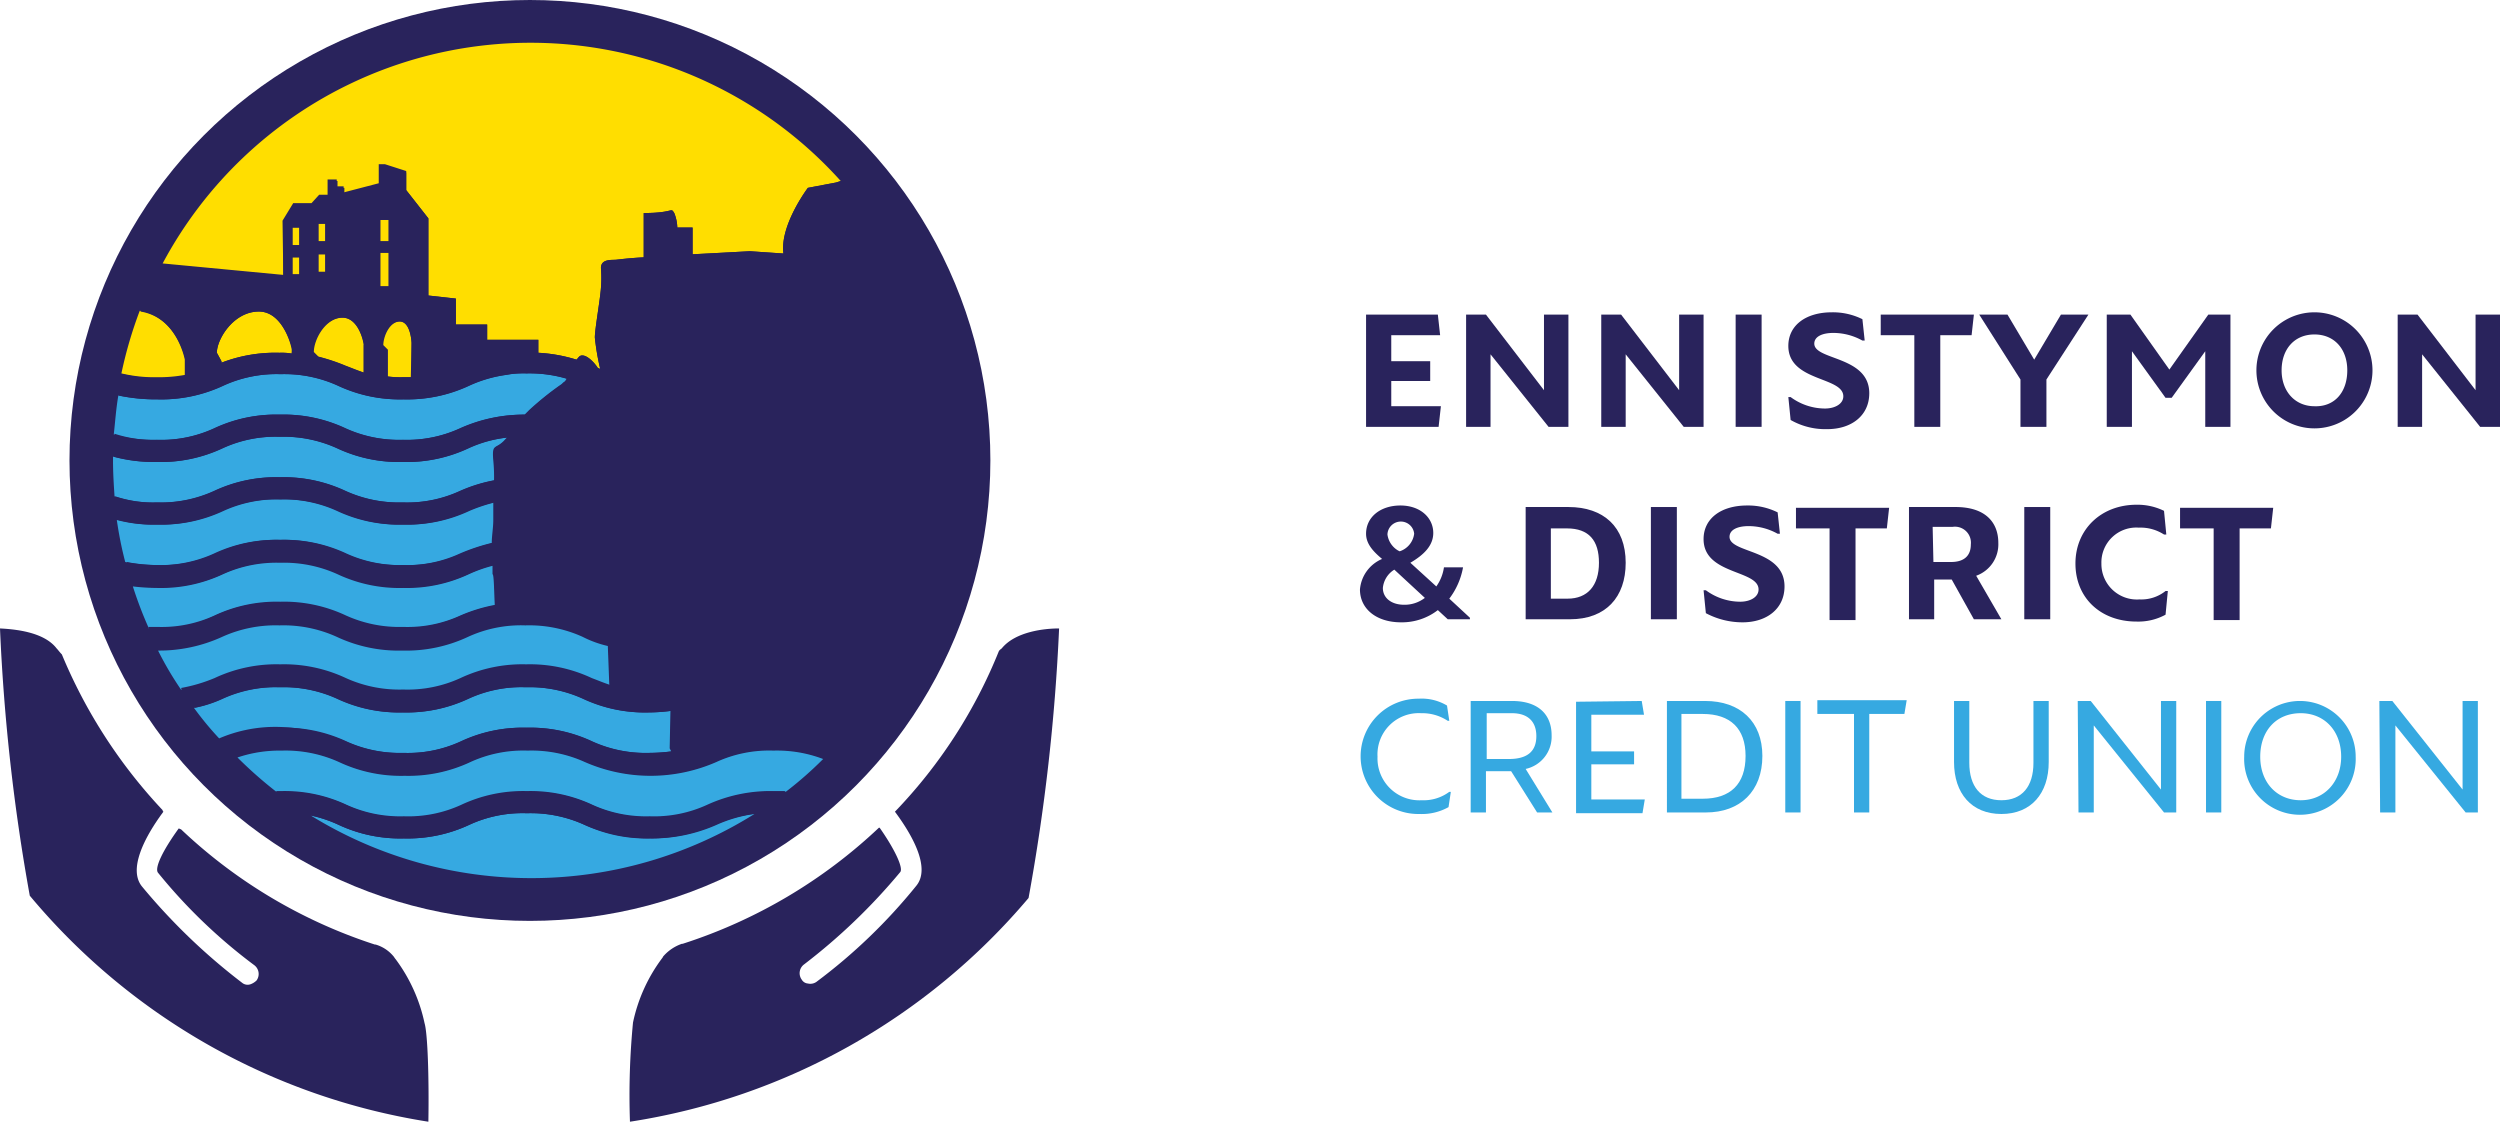 <svg xmlns="http://www.w3.org/2000/svg" width="327.4" height="146.9" viewBox="0 0 327.4 146.9">
  <g id="logo" transform="translate(-24.6 -27.1)">
    <g id="Group_1075" data-name="Group 1075">
      <circle id="Ellipse_3298" data-name="Ellipse 3298" cx="57.5" cy="57.5" r="57.5" transform="translate(36.5 29.9)" fill="#29235c"/>
      <circle id="Ellipse_3299" data-name="Ellipse 3299" cx="60.3" cy="60.3" r="60.3" transform="translate(33.7 27.1)" fill="#29235c"/>
      <path id="Path_2475" data-name="Path 2475" d="M163.3,109.4a260.2,260.2,0,0,1-4,35.3A85.325,85.325,0,0,1,107.1,174a98.744,98.744,0,0,1,.4-13,21.42,21.42,0,0,1,3.8-8.4h0c.1-.1.1-.2.2-.3h0a5.667,5.667,0,0,1,2.4-1.6h.1a67.5,67.5,0,0,0,25.7-15.2h.1c2.1,3,3.1,5.3,2.7,5.8a77.855,77.855,0,0,1-12.6,12.1,1.429,1.429,0,0,0-.3,2,1.02,1.02,0,0,0,.8.5,1.389,1.389,0,0,0,1.1-.2,72.55,72.55,0,0,0,13.1-12.6c1.8-2.2-.2-6.2-2.8-9.7a65.5,65.5,0,0,0,13.6-21c.1-.2.3-.3.4-.4C157.6,109.8,161.4,109.4,163.3,109.4Z" fill="#29235c"/>
      <path id="Path_2476" data-name="Path 2476" d="M69.9,124.2a16.941,16.941,0,0,0,7.5,1.5,16.61,16.61,0,0,0,7.5-1.5,19.043,19.043,0,0,1,8.6-1.8,19.043,19.043,0,0,1,8.6,1.8,16.941,16.941,0,0,0,7.5,1.5,23.284,23.284,0,0,0,2.9-.2l-.2-.4.1-4.9a23.284,23.284,0,0,1-2.9.2,19.043,19.043,0,0,1-8.6-1.8,16.941,16.941,0,0,0-7.5-1.5,16.61,16.61,0,0,0-7.5,1.5,19.043,19.043,0,0,1-8.6,1.8,19.043,19.043,0,0,1-8.6-1.8,16.941,16.941,0,0,0-7.5-1.5,16.61,16.61,0,0,0-7.5,1.5,16.078,16.078,0,0,1-3.7,1.2,41.171,41.171,0,0,0,3.3,4,18.64,18.64,0,0,1,7.9-1.5A24.526,24.526,0,0,1,69.9,124.2Z" fill="#36a9e1"/>
      <path id="Path_2477" data-name="Path 2477" d="M61.6,56,63,53.7h2.4l1-1.1h1.1v-2h1.2v.9h.9v.8l4.6-1.2V48.6H75l2.8.9V52l2.9,3.7V65.8l3.6.4v3.4h4.1v2h6.7v1.7a20.419,20.419,0,0,1,5,.9c.2-.2.3-.4.5-.5.7-.3,1.8.8,2.3,1.6.1,0,.2.1.3.1a32,32,0,0,1-.7-4.1c0-1.1.7-5,.8-6.5a22.476,22.476,0,0,0,0-2.6c0-1.3,1.6-1,2.1-1.1.1,0,1.5-.2,3.5-.3V55c4,0,3.5-.8,4,0a5.448,5.448,0,0,1,.4,1.9h2v3.5c3.9-.2,7.5-.4,7.5-.4l4.4.3c-.5-3.7,3.2-8.6,3.2-8.6l3.7-.7.6-.2A54.619,54.619,0,0,0,45.9,61.6l15.8,1.5L61.6,56Z" fill="#ffde00"/>
      <rect id="Rectangle_8403" data-name="Rectangle 8403" width="0.9" height="2.3" transform="translate(62.9 60.8)" fill="#ffde00"/>
      <path id="Path_2478" data-name="Path 2478" d="M61.2,114.3a19.043,19.043,0,0,1,8.6,1.8,16.941,16.941,0,0,0,7.5,1.5,16.61,16.61,0,0,0,7.5-1.5,19.043,19.043,0,0,1,8.6-1.8,19.043,19.043,0,0,1,8.6,1.8c.8.3,1.5.6,2.4.9l-.2-5.3a14.174,14.174,0,0,1-3.3-1.2,16.941,16.941,0,0,0-7.5-1.5,16.61,16.61,0,0,0-7.5,1.5,19.043,19.043,0,0,1-8.6,1.8,19.043,19.043,0,0,1-8.6-1.8,16.941,16.941,0,0,0-7.5-1.5,16.941,16.941,0,0,0-7.5,1.5,19.823,19.823,0,0,1-8.4,1.8,42.672,42.672,0,0,0,3,5.1,21,21,0,0,0,4.4-1.3A18.226,18.226,0,0,1,61.2,114.3Z" fill="#36a9e1"/>
      <path id="Path_2479" data-name="Path 2479" d="M58.5,67.9c-3.3,0-5.5,3.6-5.5,5.4l.6,1.1v.2a19.625,19.625,0,0,1,7.6-1.3,8.083,8.083,0,0,1,1.6.1V73C62.9,72.9,61.8,67.9,58.5,67.9Z" fill="#ffde00"/>
      <path id="Path_2480" data-name="Path 2480" d="M45.1,76.5a19.022,19.022,0,0,0,3.7-.3v-2s-1-5.6-5.9-6.4A55.374,55.374,0,0,0,40.5,76,18.342,18.342,0,0,0,45.1,76.5Z" fill="#ffde00"/>
      <path id="Path_2481" data-name="Path 2481" d="M52.6,91.4a19.043,19.043,0,0,1,8.6-1.8,19.043,19.043,0,0,1,8.6,1.8,16.941,16.941,0,0,0,7.5,1.5,16.61,16.61,0,0,0,7.5-1.5A19.988,19.988,0,0,1,89.3,90a21.75,21.75,0,0,0-.1-2.6c-.2-2.4.3-1.3,1.6-2.8l.2-.2a16.329,16.329,0,0,0-5.1,1.4,19.043,19.043,0,0,1-8.6,1.8,19.043,19.043,0,0,1-8.6-1.8,16.941,16.941,0,0,0-7.5-1.5,16.61,16.61,0,0,0-7.5,1.5,19.043,19.043,0,0,1-8.6,1.8,20.419,20.419,0,0,1-5.7-.7v.5c0,1.6.1,3.2.2,4.7a15.6,15.6,0,0,0,5.5.8A16.941,16.941,0,0,0,52.6,91.4Z" fill="#36a9e1"/>
      <path id="Path_2482" data-name="Path 2482" d="M52.6,99.6a19.043,19.043,0,0,1,8.6-1.8,19.043,19.043,0,0,1,8.6,1.8,16.941,16.941,0,0,0,7.5,1.5,16.61,16.61,0,0,0,7.5-1.5A25.728,25.728,0,0,1,89,98.2c0-.9.2-2,.2-3V92.9A21.23,21.23,0,0,0,85.9,94a19.043,19.043,0,0,1-8.6,1.8A19.043,19.043,0,0,1,68.7,94a16.941,16.941,0,0,0-7.5-1.5A16.61,16.61,0,0,0,53.7,94a19.043,19.043,0,0,1-8.6,1.8,18.554,18.554,0,0,1-5.2-.6,48.648,48.648,0,0,0,1.1,5.5,21.79,21.79,0,0,0,4.1.4A16.941,16.941,0,0,0,52.6,99.6Z" fill="#36a9e1"/>
      <path id="Path_2483" data-name="Path 2483" d="M52.6,107.8a19.043,19.043,0,0,1,8.6-1.8,19.043,19.043,0,0,1,8.6,1.8,16.941,16.941,0,0,0,7.5,1.5,16.61,16.61,0,0,0,7.5-1.5,20.988,20.988,0,0,1,4.6-1.4c-.1-1.7-.1-4.1-.3-4.1v-1.1a18.514,18.514,0,0,0-3.1,1.1,19.043,19.043,0,0,1-8.6,1.8,19.043,19.043,0,0,1-8.6-1.8,16.941,16.941,0,0,0-7.5-1.5,16.941,16.941,0,0,0-7.5,1.5,19.043,19.043,0,0,1-8.6,1.8,28.8,28.8,0,0,1-3.2-.2,51.963,51.963,0,0,0,2.1,5.5h1.2A16.459,16.459,0,0,0,52.6,107.8Z" fill="#36a9e1"/>
      <rect id="Rectangle_8404" data-name="Rectangle 8404" width="1.1" height="4.4" transform="translate(74.4 60.2)" fill="#ffde00"/>
      <path id="Path_2484" data-name="Path 2484" d="M109.7,136.9a19.043,19.043,0,0,1-8.6-1.8,16.941,16.941,0,0,0-7.5-1.5,16.61,16.61,0,0,0-7.5,1.5,19.043,19.043,0,0,1-8.6,1.8,19.043,19.043,0,0,1-8.6-1.8,16.887,16.887,0,0,0-3.6-1.2,54.99,54.99,0,0,0,58.1-.2,17.962,17.962,0,0,0-4.9,1.4A20.757,20.757,0,0,1,109.7,136.9Z" fill="#36a9e1"/>
      <path id="Path_2485" data-name="Path 2485" d="M77,69.2c-1.4,0-2.2,2-2.2,3.1l.6.6v3.5a12.75,12.75,0,0,0,2,.1h1.1V72S78.4,69.2,77,69.2Z" fill="#ffde00"/>
      <path id="Path_2486" data-name="Path 2486" d="M125.9,125.4a16.61,16.61,0,0,0-7.5,1.5,21.444,21.444,0,0,1-17.2,0,16.941,16.941,0,0,0-7.5-1.5,16.61,16.61,0,0,0-7.5,1.5,19.043,19.043,0,0,1-8.6,1.8,19.043,19.043,0,0,1-8.6-1.8,16.941,16.941,0,0,0-7.5-1.5,17.166,17.166,0,0,0-5.8.9,54.676,54.676,0,0,0,5.1,4.5h.7a19.043,19.043,0,0,1,8.6,1.8,16.941,16.941,0,0,0,7.5,1.5,16.61,16.61,0,0,0,7.5-1.5,19.043,19.043,0,0,1,8.6-1.8,19.043,19.043,0,0,1,8.6,1.8,16.941,16.941,0,0,0,7.5,1.5,16.61,16.61,0,0,0,7.5-1.5,19.043,19.043,0,0,1,8.6-1.8h1.6a48.652,48.652,0,0,0,4.9-4.3A16.95,16.95,0,0,0,125.9,125.4Z" fill="#36a9e1"/>
      <path id="Path_2487" data-name="Path 2487" d="M45.1,84.7a16.61,16.61,0,0,0,7.5-1.5,19.043,19.043,0,0,1,8.6-1.8,19.043,19.043,0,0,1,8.6,1.8,16.941,16.941,0,0,0,7.5,1.5,16.61,16.61,0,0,0,7.5-1.5,20.356,20.356,0,0,1,8.5-1.8l.6-.6A39.323,39.323,0,0,1,98,77.5c.2-.1.3-.3.5-.4a1.381,1.381,0,0,0,.3-.4,17.355,17.355,0,0,0-5.3-.7,13.423,13.423,0,0,0-2.1.1l-.6.1A17.176,17.176,0,0,0,86,77.6a19.043,19.043,0,0,1-8.6,1.8,19.043,19.043,0,0,1-8.6-1.8,16.941,16.941,0,0,0-7.5-1.5,16.941,16.941,0,0,0-7.5,1.5,19.043,19.043,0,0,1-8.6,1.8,23.7,23.7,0,0,1-5.1-.5c-.3,1.7-.4,3.3-.6,5.1A19.113,19.113,0,0,0,45.1,84.7Z" fill="#36a9e1"/>
      <rect id="Rectangle_8405" data-name="Rectangle 8405" width="0.9" height="2.3" transform="translate(62.9 56.9)" fill="#ffde00"/>
      <rect id="Rectangle_8406" data-name="Rectangle 8406" width="0.9" height="2.3" transform="translate(66.3 56.4)" fill="#ffde00"/>
      <rect id="Rectangle_8407" data-name="Rectangle 8407" width="1.1" height="2.8" transform="translate(74.4 55.9)" fill="#ffde00"/>
      <rect id="Rectangle_8408" data-name="Rectangle 8408" width="0.9" height="2.3" transform="translate(66.3 60.4)" fill="#ffde00"/>
      <path id="Path_2488" data-name="Path 2488" d="M69.4,68.7c-2.3,0-3.8,2.9-3.8,4.5l.6.6A25.272,25.272,0,0,1,69.8,75c.8.3,1.5.6,2.4.9V72.3C72.3,72.3,71.7,68.7,69.4,68.7Z" fill="#ffde00"/>
      <path id="Path_2489" data-name="Path 2489" d="M125.9,130.7h1.6a41.456,41.456,0,0,1-4.3,3,17.962,17.962,0,0,0-4.9,1.4,21.444,21.444,0,0,1-17.2,0,16.941,16.941,0,0,0-7.5-1.5,16.61,16.61,0,0,0-7.5,1.5,19.043,19.043,0,0,1-8.6,1.8,19.043,19.043,0,0,1-8.6-1.8,16.887,16.887,0,0,0-3.6-1.2,53.347,53.347,0,0,1-4.6-3.2h.7a19.043,19.043,0,0,1,8.6,1.8,16.941,16.941,0,0,0,7.5,1.5,16.61,16.61,0,0,0,7.5-1.5,19.043,19.043,0,0,1,8.6-1.8,19.043,19.043,0,0,1,8.6,1.8,16.941,16.941,0,0,0,7.5,1.5,16.61,16.61,0,0,0,7.5-1.5A19.887,19.887,0,0,1,125.9,130.7Zm22.9-43.3a54.443,54.443,0,0,1-16.4,39,16.95,16.95,0,0,0-6.5-1.1,16.61,16.61,0,0,0-7.5,1.5,21.444,21.444,0,0,1-17.2,0,16.941,16.941,0,0,0-7.5-1.5,16.61,16.61,0,0,0-7.5,1.5,19.043,19.043,0,0,1-8.6,1.8,19.043,19.043,0,0,1-8.6-1.8,16.941,16.941,0,0,0-7.5-1.5,17.166,17.166,0,0,0-5.8.9c-.7-.7-1.5-1.5-2.2-2.3a18.64,18.64,0,0,1,7.9-1.5,19.043,19.043,0,0,1,8.6,1.8,16.941,16.941,0,0,0,7.5,1.5,16.61,16.61,0,0,0,7.5-1.5,19.043,19.043,0,0,1,8.6-1.8,19.043,19.043,0,0,1,8.6,1.8,16.941,16.941,0,0,0,7.5,1.5,23.284,23.284,0,0,0,2.9-.2l-.2-.4.1-4.9a23.284,23.284,0,0,1-2.9.2,19.043,19.043,0,0,1-8.6-1.8,16.941,16.941,0,0,0-7.5-1.5,16.61,16.61,0,0,0-7.5,1.5,19.043,19.043,0,0,1-8.6,1.8,19.043,19.043,0,0,1-8.6-1.8,16.941,16.941,0,0,0-7.5-1.5,16.941,16.941,0,0,0-7.5,1.5,16.078,16.078,0,0,1-3.7,1.2c-.6-.8-1.2-1.7-1.8-2.6a21,21,0,0,0,4.4-1.3,19.043,19.043,0,0,1,8.6-1.8,19.043,19.043,0,0,1,8.6,1.8,16.941,16.941,0,0,0,7.5,1.5,16.61,16.61,0,0,0,7.5-1.5,19.043,19.043,0,0,1,8.6-1.8,19.043,19.043,0,0,1,8.6,1.8c.8.3,1.5.6,2.4.9l-.2-5.3a14.174,14.174,0,0,1-3.3-1.2,16.941,16.941,0,0,0-7.5-1.5,16.61,16.61,0,0,0-7.5,1.5,19.043,19.043,0,0,1-8.6,1.8,19.043,19.043,0,0,1-8.6-1.8,16.941,16.941,0,0,0-7.5-1.5,16.61,16.61,0,0,0-7.5,1.5,19.823,19.823,0,0,1-8.4,1.8c-.5-1-.9-1.9-1.4-2.9h1.2a16.61,16.61,0,0,0,7.5-1.5,19.043,19.043,0,0,1,8.6-1.8,19.043,19.043,0,0,1,8.6,1.8,16.941,16.941,0,0,0,7.5,1.5,16.61,16.61,0,0,0,7.5-1.5,20.988,20.988,0,0,1,4.6-1.4c-.1-1.7-.1-4.1-.3-4.1v-1.1a18.514,18.514,0,0,0-3.1,1.1,19.043,19.043,0,0,1-8.6,1.8,19.043,19.043,0,0,1-8.6-1.8,16.941,16.941,0,0,0-7.5-1.5,16.941,16.941,0,0,0-7.5,1.5,19.043,19.043,0,0,1-8.6,1.8,28.8,28.8,0,0,1-3.2-.2c-.3-1-.6-2-.9-3.1a21.79,21.79,0,0,0,4.1.4,16.61,16.61,0,0,0,7.5-1.5,19.043,19.043,0,0,1,8.6-1.8A19.043,19.043,0,0,1,70,99.6a16.941,16.941,0,0,0,7.5,1.5A16.61,16.61,0,0,0,85,99.6a25.728,25.728,0,0,1,4.2-1.4c0-.9.2-2,.2-3V92.9A21.23,21.23,0,0,0,86.1,94a19.043,19.043,0,0,1-8.6,1.8A19.043,19.043,0,0,1,68.9,94a16.941,16.941,0,0,0-7.5-1.5A16.941,16.941,0,0,0,53.9,94a19.043,19.043,0,0,1-8.6,1.8,18.554,18.554,0,0,1-5.2-.6c-.1-1-.3-2.1-.4-3.1a15.6,15.6,0,0,0,5.5.8,16.61,16.61,0,0,0,7.5-1.5,19.043,19.043,0,0,1,8.6-1.8,19.043,19.043,0,0,1,8.6,1.8,16.941,16.941,0,0,0,7.5,1.5,16.61,16.61,0,0,0,7.5-1.5A19.988,19.988,0,0,1,89.4,90a21.75,21.75,0,0,0-.1-2.6c-.2-2.4.3-1.3,1.6-2.8l.2-.2A16.329,16.329,0,0,0,86,85.8a19.043,19.043,0,0,1-8.6,1.8,19.043,19.043,0,0,1-8.6-1.8,16.941,16.941,0,0,0-7.5-1.5,16.61,16.61,0,0,0-7.5,1.5,19.043,19.043,0,0,1-8.6,1.8,20.419,20.419,0,0,1-5.7-.7c0-1,0-2,.1-3a16.224,16.224,0,0,0,5.6.8,16.61,16.61,0,0,0,7.5-1.5,19.043,19.043,0,0,1,8.6-1.8,19.043,19.043,0,0,1,8.6,1.8,16.941,16.941,0,0,0,7.5,1.5,16.941,16.941,0,0,0,7.5-1.5,20.356,20.356,0,0,1,8.5-1.8l.6-.6a39.323,39.323,0,0,1,4.1-3.3c.2-.1.3-.3.5-.4a1.381,1.381,0,0,0,.3-.4,17.354,17.354,0,0,0-5.3-.7,13.423,13.423,0,0,0-2.1.1l-.6.1a17.176,17.176,0,0,0-4.8,1.4,19.043,19.043,0,0,1-8.6,1.8,19.043,19.043,0,0,1-8.6-1.8,16.941,16.941,0,0,0-7.5-1.5,16.61,16.61,0,0,0-7.5,1.5,19.043,19.043,0,0,1-8.6,1.8,23.7,23.7,0,0,1-5.1-.5c.2-1,.3-1.9.5-2.8a18.052,18.052,0,0,0,4.5.5,19.022,19.022,0,0,0,3.7-.3v-2s-1-5.6-5.9-6.4a43.873,43.873,0,0,1,2.9-6.2l15.8,1.5v-7l1.4-2.3h2.4l1-1.1h1.1v-2h1.2v.9h.9v.8l4.6-1.2V48.8H75l2.8.9V52l2.9,3.7V65.8l3.6.4v3.4h4.1v2h6.7v1.7a20.419,20.419,0,0,1,5,.9c.2-.2.3-.4.5-.5.7-.3,1.8.8,2.3,1.6.1,0,.2.1.3.1a32,32,0,0,1-.7-4.1c0-1.1.7-5,.8-6.5a11.267,11.267,0,0,0,0-2.6c0-1.3,1.6-1,2.1-1.1.1,0,1.5-.2,3.5-.3V55c4,0,3.5-.8,4,0a5.448,5.448,0,0,1,.4,1.9h2v3.5c3.9-.2,7.5-.4,7.5-.4l4.4.3c-.5-3.7,3.2-8.6,3.2-8.6l3.7-.7.6-.2A54.859,54.859,0,0,1,148.8,87.4ZM62.9,72.9s-1.1-5-4.4-5S53,71.5,53,73.3l.6,1.1v.2a19.625,19.625,0,0,1,7.6-1.3,8.083,8.083,0,0,1,1.6.1Zm.9-12.1h-.9V63h.9Zm0-3.9h-.9v2.3h.9Zm2.5,1.8h.9V56.4h-.9Zm0,4h.9V60.4h-.9Zm6,9.6s-.6-3.6-2.8-3.6c-2.3,0-3.8,2.9-3.8,4.5l.6.6A25.272,25.272,0,0,1,69.9,75c.8.3,1.5.6,2.4.9V72.3Zm2.1-13.6h1.1V55.9H74.4Zm0,5.9h1.1V60.2H74.4ZM78.5,72s-.1-2.8-1.6-2.8c-1.4,0-2.2,2-2.2,3.1l.6.6v3.5a12.75,12.75,0,0,0,2,.1h1.1l.1-4.5Z" fill="#29235c"/>
      <path id="Path_2490" data-name="Path 2490" d="M80.7,174a85.167,85.167,0,0,1-52.2-29.6,258.036,258.036,0,0,1-3.9-35c1.8.1,5.7.4,7.4,2.6.2.2.4.5.7.8h0a67.523,67.523,0,0,0,13.2,20.4h0c0,.1,0,.1.1.2-2.6,3.5-4.6,7.6-2.8,9.8a80,80,0,0,0,13.1,12.6,1.13,1.13,0,0,0,1.1.2,2.178,2.178,0,0,0,.8-.5,1.443,1.443,0,0,0-.3-2,70.316,70.316,0,0,1-12.6-12.1c-.5-.6.6-2.9,2.7-5.8.1,0,.2.1.3.1h0a66.872,66.872,0,0,0,25.4,15.1h.1a4.793,4.793,0,0,1,2.3,1.5h0c.1.1.2.3.3.4h0a21.42,21.42,0,0,1,3.8,8.4C80.6,162.4,80.8,168.2,80.7,174Z" fill="#29235c"/>
    </g>
    <g id="Group_1076" data-name="Group 1076">
      <path id="Path_2491" data-name="Path 2491" d="M212.9,68.3l.3,2.7h-6.4v3.4h5.1V77h-5.1v3.3h6.5L213,83h-9.5V68.3Z" fill="#29235c"/>
      <path id="Path_2492" data-name="Path 2492" d="M216.6,68.3h2.6l7.6,9.9V68.3H230V83h-2.6l-7.6-9.5V83h-3.2V68.3Z" fill="#29235c"/>
      <path id="Path_2493" data-name="Path 2493" d="M234.3,68.3h2.6l7.6,9.9V68.3h3.2V83h-2.6l-7.6-9.5V83h-3.2V68.3Z" fill="#29235c"/>
      <path id="Path_2494" data-name="Path 2494" d="M251.9,68.3h3.4V83h-3.4Z" fill="#29235c"/>
      <path id="Path_2495" data-name="Path 2495" d="M259.1,82.1l-.3-3h.3a7.6,7.6,0,0,0,4.5,1.5c1.3,0,2.4-.6,2.4-1.6,0-2.6-7.2-1.9-7.2-6.6,0-2.7,2.3-4.4,5.7-4.4a8.708,8.708,0,0,1,4,.9l.3,2.8h-.3a7.819,7.819,0,0,0-3.8-1c-1.5,0-2.5.5-2.5,1.4,0,2.2,7.2,1.6,7.2,6.5,0,2.9-2.3,4.7-5.5,4.7A9.162,9.162,0,0,1,259.1,82.1Z" fill="#29235c"/>
      <path id="Path_2496" data-name="Path 2496" d="M282.8,71h-4.1V83h-3.4V71h-4.4V68.3h12.2Z" fill="#29235c"/>
      <path id="Path_2497" data-name="Path 2497" d="M287.5,68.3l3.5,5.9,3.5-5.9h3.6l-5.5,8.5V83h-3.4V76.8l-5.4-8.5Z" fill="#29235c"/>
      <path id="Path_2498" data-name="Path 2498" d="M303.6,68.3l5.1,7.2,5.1-7.2h2.9V83h-3.3V73.1L309,79.2h-.8l-4.4-6.1V83h-3.3V68.3Z" fill="#29235c"/>
      <path id="Path_2499" data-name="Path 2499" d="M320.1,75.6a7.6,7.6,0,0,1,15.2,0,7.6,7.6,0,1,1-15.2,0Zm11.9,0c0-2.8-1.7-4.7-4.3-4.7s-4.3,1.9-4.3,4.7,1.8,4.7,4.3,4.7C330.3,80.4,332,78.5,332,75.6Z" fill="#29235c"/>
      <path id="Path_2500" data-name="Path 2500" d="M338.6,68.3h2.6l7.6,9.9V68.3H352V83h-2.6l-7.6-9.5V83h-3.2V68.3Z" fill="#29235c"/>
      <path id="Path_2501" data-name="Path 2501" d="M217.1,108v.2h-2.9l-1.3-1.2a7.7,7.7,0,0,1-4.8,1.6c-3.3,0-5.4-1.8-5.4-4.3a4.77,4.77,0,0,1,2.9-4c-1.2-1-2.1-2-2.1-3.3,0-2.2,1.9-3.7,4.5-3.7s4.3,1.6,4.3,3.6c0,1.7-1.3,2.9-3,3.9l3.4,3.1a5.705,5.705,0,0,0,1-2.5h2.5a9.54,9.54,0,0,1-1.8,4.1Zm-5.9-2.6-4-3.7a3.164,3.164,0,0,0-1.5,2.4c0,1.3,1.1,2.2,2.8,2.2A4.36,4.36,0,0,0,211.2,105.4Zm-4.9-8.3a2.863,2.863,0,0,0,1.4,2.1l.2.1a2.785,2.785,0,0,0,1.9-2.3,1.754,1.754,0,0,0-3.5.1Z" fill="#29235c"/>
      <path id="Path_2502" data-name="Path 2502" d="M237.5,100.8c0,4.5-2.6,7.4-7.3,7.4h-5.8V93.5H230C234.6,93.5,237.5,96.1,237.5,100.8Zm-3.5,0c0-2.9-1.3-4.5-4.2-4.5h-2.1v9.2h2.2C232.5,105.5,234,103.8,234,100.8Z" fill="#29235c"/>
      <path id="Path_2503" data-name="Path 2503" d="M240.8,93.5h3.4v14.7h-3.4Z" fill="#29235c"/>
      <path id="Path_2504" data-name="Path 2504" d="M248,107.4l-.3-3h.3a7.6,7.6,0,0,0,4.5,1.5c1.3,0,2.4-.6,2.4-1.6,0-2.6-7.2-1.9-7.2-6.6,0-2.7,2.3-4.4,5.7-4.4a8.708,8.708,0,0,1,4,.9l.3,2.8h-.3a7.819,7.819,0,0,0-3.8-1c-1.5,0-2.5.5-2.5,1.4,0,2.2,7.2,1.6,7.2,6.5,0,2.9-2.3,4.7-5.5,4.7A10.225,10.225,0,0,1,248,107.4Z" fill="#29235c"/>
      <path id="Path_2505" data-name="Path 2505" d="M271.7,96.3h-4.1v12h-3.4v-12h-4.4V93.6H272Z" fill="#29235c"/>
      <path id="Path_2506" data-name="Path 2506" d="M283.1,108.2l-2.9-5.2h-2.3v5.2h-3.3V93.5h6.1c3.9,0,5.6,2,5.6,4.7a4.366,4.366,0,0,1-2.9,4.3l3.3,5.7Zm-5.3-7.5h2.3c1.7,0,2.6-.8,2.6-2.3a2.092,2.092,0,0,0-2.4-2.3h-2.6l.1,4.6Z" fill="#29235c"/>
      <path id="Path_2507" data-name="Path 2507" d="M289.7,93.5h3.4v14.7h-3.4Z" fill="#29235c"/>
      <path id="Path_2508" data-name="Path 2508" d="M308,94l.3,3.1H308a5.653,5.653,0,0,0-3.3-.9,4.569,4.569,0,0,0-4.9,4.7,4.652,4.652,0,0,0,5,4.7,5.086,5.086,0,0,0,3.4-1.1h.3l-.3,3.1a7.445,7.445,0,0,1-3.8.9c-4.7,0-8-3.1-8-7.6s3.4-7.7,8-7.7A7.9,7.9,0,0,1,308,94Z" fill="#29235c"/>
      <path id="Path_2509" data-name="Path 2509" d="M322,96.3h-4.1v12h-3.4v-12h-4.4V93.6h12.2Z" fill="#29235c"/>
      <path id="Path_2510" data-name="Path 2510" d="M214.1,119.5l.3,2h-.2a6.073,6.073,0,0,0-3.5-1,5.406,5.406,0,0,0-5.7,5.7,5.486,5.486,0,0,0,5.8,5.7,5.64,5.64,0,0,0,3.6-1.1h.2l-.3,2a7.148,7.148,0,0,1-3.8.9,7.551,7.551,0,1,1-.1-15.1A6.452,6.452,0,0,1,214.1,119.5Z" fill="#36a9e1"/>
      <path id="Path_2511" data-name="Path 2511" d="M225.9,133.5l-3.4-5.4h-3.3v5.4h-2V118.9h5.4c3.5,0,5.2,1.8,5.2,4.5a4.322,4.322,0,0,1-3.4,4.4l3.5,5.7Zm-6.6-7h2.9c2.3,0,3.6-.9,3.6-3,0-1.9-1.1-3-3.2-3h-3.3Z" fill="#36a9e1"/>
      <path id="Path_2512" data-name="Path 2512" d="M239.6,118.9l.3,1.8H233v4.8h5.6v1.7H233v4.6h7l-.3,1.8H231V119l8.6-.1Z" fill="#36a9e1"/>
      <path id="Path_2513" data-name="Path 2513" d="M255.4,126.1c0,4.6-2.9,7.4-7.4,7.4h-5.1V118.9h5C252.5,118.9,255.4,121.6,255.4,126.1Zm-2.2,0c0-3.6-2-5.5-5.6-5.5h-2.8v11.1h2.8C251.2,131.7,253.2,129.8,253.2,126.1Z" fill="#36a9e1"/>
      <path id="Path_2514" data-name="Path 2514" d="M258.4,118.9h2v14.6h-2Z" fill="#36a9e1"/>
      <path id="Path_2515" data-name="Path 2515" d="M274,120.6h-4.6v12.9h-2V120.6h-4.8v-1.8h11.7Z" fill="#36a9e1"/>
      <path id="Path_2516" data-name="Path 2516" d="M280.5,126.9v-8h2V127c0,3.1,1.5,4.9,4.2,4.9s4.2-1.8,4.2-4.9v-8.1h2v8c0,4.1-2.3,6.8-6.2,6.8S280.5,131,280.5,126.9Z" fill="#36a9e1"/>
      <path id="Path_2517" data-name="Path 2517" d="M296.7,118.9h1.7l9.2,11.6V118.9h2v14.6H308l-9.2-11.4v11.4h-2l-.1-14.6Z" fill="#36a9e1"/>
      <path id="Path_2518" data-name="Path 2518" d="M313.5,118.9h2v14.6h-2Z" fill="#36a9e1"/>
      <path id="Path_2519" data-name="Path 2519" d="M318.5,126.2a7.3,7.3,0,1,1,14.6,0,7.306,7.306,0,1,1-14.6,0Zm12.7,0c0-3.4-2.2-5.7-5.3-5.7-3.2,0-5.3,2.3-5.3,5.7s2.2,5.7,5.3,5.7S331.2,129.5,331.2,126.2Z" fill="#36a9e1"/>
      <path id="Path_2520" data-name="Path 2520" d="M336.2,118.9h1.7l9.2,11.6V118.9h2v14.6h-1.6l-9.2-11.4v11.4h-2l-.1-14.6Z" fill="#36a9e1"/>
    </g>
  </g>
</svg>
